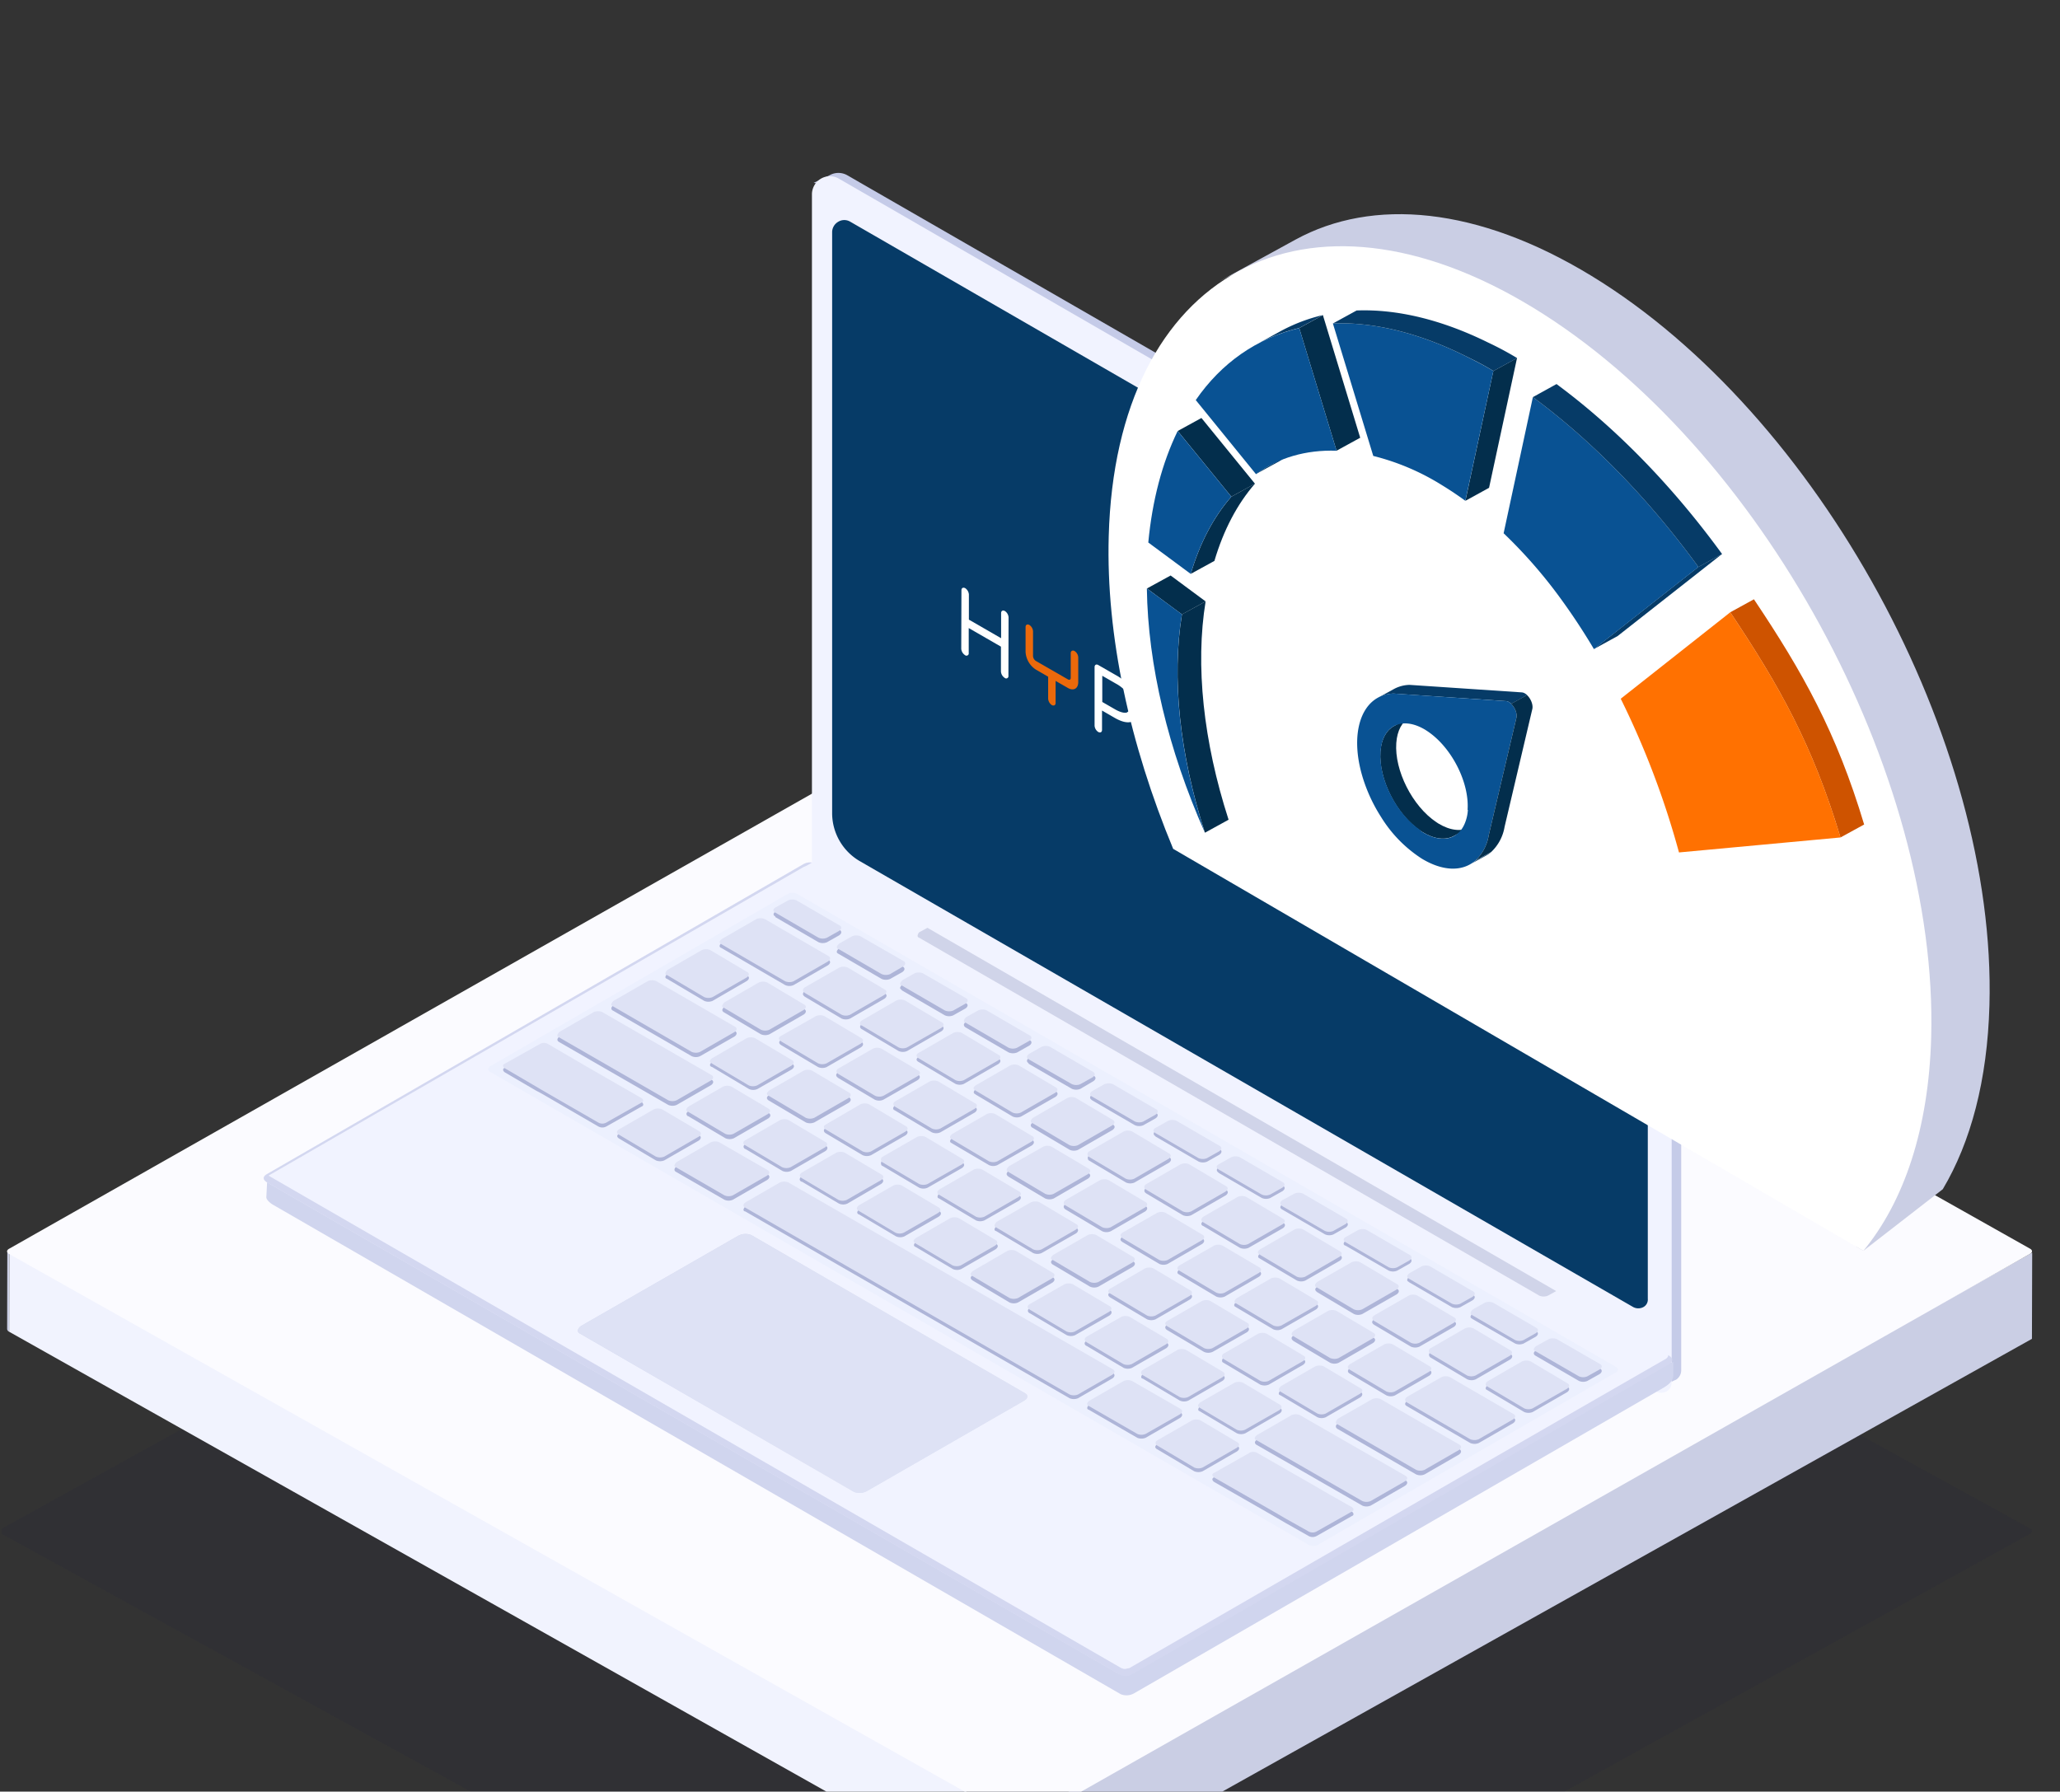 <svg width="530" height="461" viewBox="0 0 530 461" fill="none" xmlns="http://www.w3.org/2000/svg">
    <rect x="0" y="0" width="530" height="461" fill="#333333" stroke="none"/>
    <g clip-path="url(#6hefkjth3a)">
        <path opacity=".8" fill-rule="evenodd" clip-rule="evenodd" d="M522.356 393.31a.72.72 0 0 1 .368.965.722.722 0 0 1-.368.352L263.399 537.989a2.761 2.761 0 0 1-1.78.216L.421 394.678c-.721-.382-.721-.944 0-1.318l258.956-143.311a2.545 2.545 0 0 1 1.175-.288 2.65 2.65 0 0 1 1.146.273L522.356 393.31z" fill="#180F46" fill-opacity=".1"/>
        <path fill-rule="evenodd" clip-rule="evenodd" d="m2.41 322.374-.058 20.301a.87.87 0 0 1-.518-.669l.05-20.302a.874.874 0 0 0 .526.663M522.846 322.309l-.065 22.188-260.153 145.501.065-22.195 260.153-145.494z" fill="#CACEE4"/>
        <path fill-rule="evenodd" clip-rule="evenodd" d="m262.628 468.811-.05 20.308L2.36 342.675l.057-20.308 260.211 146.444z" fill="#F1F3FE"/>
        <path fill-rule="evenodd" clip-rule="evenodd" d="M522.284 321.294c.685.367.685.979 0 1.339L264.322 468.854a2.761 2.761 0 0 1-1.78.216L2.345 322.662c-.685-.389-.685-.972 0-1.347L260.33 175.066c.363-.181.762-.28 1.167-.288a2.51 2.51 0 0 1 1.146.281l259.642 146.235z" fill="#FBFBFF"/>
        <path d="m209.359 47.036 4.102-1.958a4.62 4.62 0 0 1 4.497 0l208.896 120.266a11.358 11.358 0 0 1 5.687 9.974v177.389a2.884 2.884 0 0 1-1.362 2.333c-.13 0-1.564.72-4.325 2.161l-.815-3.515L214.03 233.795a5.9 5.9 0 0 1-2.955-5.092V48.793a3.36 3.36 0 0 1 .209-1.36l-1.961-.397h.036z" fill="#C5CBE8"/>
        <path d="M208.689 229.2a6.099 6.099 0 0 0 2.948 5.085l214.352 123.773a3.253 3.253 0 0 0 2.739 0 2.69 2.69 0 0 0 1.362-2.341V176.341a11.615 11.615 0 0 0-1.531-5.725 11.642 11.642 0 0 0-4.156-4.228L215.774 45.935a4.586 4.586 0 0 0-4.498 0 4.728 4.728 0 0 0-2.378 3.91V229.2h-.209z" fill="#F1F3FF"/>
        <path d="m68.726 304.147 9.746 3.32 129.085-74.522a4.092 4.092 0 0 1 3.323-.202l209.479 120.886.584-1.368 9.573-1.765v3.342c0 1.771-1.774 2.744-2.35 3.133l-136.481 78.792a3.994 3.994 0 0 1-3.331.18L70.29 310.023c-.39-.187-1.766-1.181-1.766-1.958l.202-3.932v.014z" fill="#D0D5EE"/>
        <path d="m68.46 304.068 219.224 126.524a4.023 4.023 0 0 0 3.323-.194l138.132-79.794c.973-.576 1.175-1.368.194-1.951L210.094 222.128a4.009 4.009 0 0 0-3.33.195L68.661 302.116c-.98.562-1.175 1.361-.202 1.952z" fill="#F1F3FF"/>
        <path d="M415.818 351.756 204.962 229.942a2.822 2.822 0 0 0-2.162 0l-76.639 44.398c-.591.396-.814.972-.194 1.375l210.827 121.843a2.734 2.734 0 0 0 2.162 0l76.667-44.383c.808-.389.808-.986.195-1.375v-.044z" fill="#ECF0FE"/>
        <path d="M321.354 375.046a2.12 2.12 0 0 1 2.162 0l14.676 8.412 3.713 2.16 5.881 3.32c.592.396.592.972 0 1.174l-8.995 5.084a2.124 2.124 0 0 1-2.163 0l-5.882-3.327-3.712-2.16-14.669-8.397c-.584-.389-.584-.98 0-1.174l9.003-5.092h-.014zm-23.665-2.16 9.558 5.682a2.788 2.788 0 0 0 2.163 0l8.83-5.092c.584-.389.814-.972.187-1.361l-9.565-5.682a2.716 2.716 0 0 0-2.163 0l-8.837 5.084c-.807.591-.807.98-.195 1.376l.022-.007zm-17.595-10.169 12.499 7.238a2.805 2.805 0 0 0 2.162 0l8.83-5.092c.584-.396.808-.979.188-1.368l-12.506-7.202a2.671 2.671 0 0 0-2.163 0l-8.837 5.077c-.577.577-.786 1.16-.173 1.369v-.022zm-106.207-61.213 12.499 7.201a2.656 2.656 0 0 0 2.163 0l8.83-5.084c.584-.389.815-.979.195-1.368l-12.499-7.202a2.793 2.793 0 0 0-2.163 0l-8.83 5.092c-.584.403-.786.979-.195 1.382v-.021zm17.79 10.168 83.515 48.107a2.808 2.808 0 0 0 2.163 0l8.823-5.084c.583-.389.807-.98.194-1.369l-83.529-48.106a2.684 2.684 0 0 0-2.163 0l-8.822 5.12c-.599.591-.815 1.174-.202 1.368l.021-.036zM138.87 269.63a2.061 2.061 0 0 1 2.162 0l8.016 4.688 1.376.814 14.626 8.433c.591.389.591.979 0 1.166l-8.996 5.092a2.171 2.171 0 0 1-2.162 0l-14.619-8.484-1.369-.72-8.016-4.695c-.591-.389-.591-.972 0-1.167l8.996-5.084-.014-.043zm20.312 23.268 9.559 5.682a2.84 2.84 0 0 0 2.162 0l8.83-5.07c.584-.389.815-.972.195-1.361l-9.566-5.682a2.716 2.716 0 0 0-2.162 0l-8.83 5.091c-.721.584-.721.944-.159 1.362l-.029-.022zm164.104 78.864 27.204 15.642a2.716 2.716 0 0 0 2.162 0l8.83-5.084c.591-.396.815-.98.202-1.368l-27.19-15.642a2.647 2.647 0 0 0-2.162 0l-8.83 5.113c-.807.389-.807.979-.195 1.368l-.021-.029zm-14.626-8.642 9.565 5.682a2.776 2.776 0 0 0 2.163 0l8.808-5.091c.591-.389.815-.979.195-1.368l-9.558-5.682a2.79 2.79 0 0 0-2.163 0l-8.823 5.084c-.591.583-.807 1.181-.201 1.368l.014.007zm-14.669-8.411 9.573 5.682a2.7 2.7 0 0 0 2.162 0l8.802-5.084c.576-.389.814-.98.187-1.369l-9.558-5.682a2.715 2.715 0 0 0-2.163 0l-8.823 5.121c-.583.583-.814 1.166-.194 1.368l.014-.036zm-14.488-8.433 9.572 5.682a2.685 2.685 0 0 0 2.163 0l8.794-5.041c.598-.403.814-.98.202-1.376l-9.559-5.682a2.678 2.678 0 0 0-2.162 0l-8.823 5.085c-.807.389-.807.979-.195 1.368l.008-.036zm-14.619-8.411 9.559 5.682a2.663 2.663 0 0 0 2.162 0l8.816-5.042c.584-.396.814-.972.194-1.375l-9.565-5.682a2.7 2.7 0 0 0-2.163 0l-8.83 5.084c-.771.389-.771.972-.18 1.369l.007-.036zm-14.676-8.405 9.537 5.682a2.731 2.731 0 0 0 2.162 0l8.816-5.084c.598-.396.815-.972.209-1.368l-9.565-5.682a2.67 2.67 0 0 0-2.163 0l-8.815 5.041c-.815.389-.815 1.015-.188 1.375l.007.036zm-14.618-8.606 9.558 5.682a2.67 2.67 0 0 0 2.163 0l8.83-5.077c.584-.403.814-.979.194-1.375l-9.565-5.682a2.77 2.77 0 0 0-2.162 0l-8.823 5.091c-.815.584-.815 1.167-.195 1.369v-.008zm-14.626-8.404 9.566 5.675a2.633 2.633 0 0 0 2.162 0l8.83-5.077c.584-.396.815-.972.195-1.368l-9.558-5.682a2.586 2.586 0 0 0-2.163 0l-8.83 5.077c-.656.619-.858 1.008-.266 1.404l.064-.029zm-14.668-8.411 9.558 5.66a2.665 2.665 0 0 0 2.162 0l8.65-5.041c.591-.396.808-.972.202-1.368l-9.565-5.682a2.655 2.655 0 0 0-2.163 0l-8.823 5.041c-.591.396-.814.979-.194 1.383l.173.007zm-14.547-8.419 9.566 5.682a2.716 2.716 0 0 0 2.162 0l8.83-5.084c.599-.396.815-.98.209-1.368l-9.572-5.683a2.808 2.808 0 0 0-2.163 0l-8.83 5.085c-.807.432-.807 1.015-.267 1.404l.065-.036zm-14.668-8.411 9.565 5.675a2.73 2.73 0 0 0 2.162 0l8.823-5.085c.591-.389.815-.972.202-1.368l-9.558-5.675a2.755 2.755 0 0 0-2.162 0l-8.823 5.084c-.851.425-.851.987-.274 1.397l.065-.028zm-33.31-19.135 28.163 16.232a2.731 2.731 0 0 0 2.162 0l8.83-5.084c.584-.396.815-.979.195-1.368l-28.163-16.233a2.805 2.805 0 0 0-2.162 0l-8.823 5.092c-.584.389-.814.972-.195 1.361h-.007zm200.26 99.547 20.313 11.761a2.73 2.73 0 0 0 2.162 0l8.83-5.085c.591-.396.808-.979.202-1.368l-20.313-11.76a2.786 2.786 0 0 0-2.162 0l-8.823 5.084c-.598.339-.757.979-.209 1.368zm-14.662-8.641 9.566 5.682a2.648 2.648 0 0 0 2.162 0l8.83-5.078c.584-.388.815-.986.195-1.375l-9.565-5.682a2.81 2.81 0 0 0-2.163 0l-8.83 5.091c-.584.627-.793 1.203-.195 1.39v-.028zm-14.668-8.376 9.558 5.682c.693.28 1.469.28 2.162 0l8.823-5.091c.591-.389.815-.98.195-1.369l-9.566-5.682a2.731 2.731 0 0 0-2.162 0l-8.823 5.085c-.598.583-.598 1.181-.209 1.368l.022.007zm-14.475-8.404 9.566 5.667a2.787 2.787 0 0 0 2.162 0l8.823-5.041c.591-.388.807-.972.202-1.361l-9.573-5.682a2.696 2.696 0 0 0-2.162 0l-8.83 5.041c-.779.382-.779.987-.188 1.376zm-14.668-8.404 9.572 5.682c.692.286 1.47.286 2.163 0l8.83-5.092c.584-.389.814-.972.194-1.361l-9.558-5.682a2.681 2.681 0 0 0-2.162 0l-8.823 5.077c-.807.389-.807.987-.195 1.376h-.021zm-14.684-8.412 9.566 5.682a2.647 2.647 0 0 0 2.162 0l8.83-5.084c.577-.396.808-.972.188-1.368l-9.566-5.682a2.633 2.633 0 0 0-2.162 0l-8.837 5.084c-.808.389-.808.979-.195 1.368h.014zm-14.618-8.642 9.558 5.682a2.739 2.739 0 0 0 2.163 0l8.823-5.041c.583-.389.814-.986.194-1.375l-9.558-5.682a2.787 2.787 0 0 0-2.162 0l-8.823 5.091c-.62.576-.815 1.16-.195 1.354v-.029zm-14.705-8.404 9.544 5.682a2.753 2.753 0 0 0 2.162 0l8.838-5.041c.576-.389.814-.979.187-1.368l-9.558-5.682a2.699 2.699 0 0 0-2.162 0l-8.838 5.07c-.562.583-.721 1.173-.173 1.368v-.029zm-14.625-8.411 9.565 5.682a2.651 2.651 0 0 0 2.162 0l8.838-5.056c.591-.396.814-.979.194-1.368l-9.565-5.682a2.716 2.716 0 0 0-2.162 0l-8.831 5.091a.814.814 0 0 0-.396 1.073v.044c.037.085.085.165.144.237l.051-.021zm-14.539-8.369 9.558 5.682a2.731 2.731 0 0 0 2.162 0l8.83-5.084c.584-.396.815-.972.195-1.368l-9.558-5.682a2.586 2.586 0 0 0-2.163 0l-8.83 5.041c-.771.425-.771 1.008-.194 1.411zm-14.633-8.411 9.572 5.668a2.827 2.827 0 0 0 2.163 0l8.816-5.041c.598-.389.814-.973.209-1.362l-9.573-5.682a2.6 2.6 0 0 0-2.162 0l-8.831 5.041c-.807.404-.807.987-.187 1.383l-.007-.007zm-40.107-23.139 20.313 11.753a2.586 2.586 0 0 0 2.162 0l8.831-5.041c.583-.396.814-.979.194-1.382l-20.305-11.753a2.739 2.739 0 0 0-2.163 0l-8.823 5.084c-.591.389-.814.979-.202 1.368l-.007-.029zm25.496 14.497 9.565 5.711a2.619 2.619 0 0 0 2.163 0l8.83-5.041c.591-.396.814-.987.201-1.383l-9.572-5.682a2.771 2.771 0 0 0-2.163 0l-8.83 5.063c-.85.576-.85 1.166-.194 1.361v-.029zm178.721 87.247 16.428 9.557a2.805 2.805 0 0 0 2.162 0l8.823-5.085c.584-.389.808-.979.195-1.368l-16.428-9.556a2.787 2.787 0 0 0-2.162 0l-8.823 5.091c-.584.583-.771.972-.195 1.361zm-14.705-8.375 9.566 5.682a2.7 2.7 0 0 0 2.162 0l8.823-5.077c.591-.404.807-.98.202-1.376l-9.565-5.682a2.655 2.655 0 0 0-2.163 0l-8.823 5.077c-.598.396-.814.98-.194 1.376h-.008zm-14.474-8.39 9.558 5.675a2.686 2.686 0 0 0 2.163 0l8.823-5.085c.591-.388.814-.965.194-1.361l-9.565-5.711a2.7 2.7 0 0 0-2.163 0l-8.822 5.121c-.721.353-.721.958-.181 1.332l-.007.029zm-14.69-8.642 9.572 5.682a2.637 2.637 0 0 0 2.163 0l8.837-5.077c.584-.396.807-.972.18-1.376l-9.579-5.71a2.792 2.792 0 0 0-2.163 0l-8.83 5.091c-.815.576-.815 1.16-.195 1.361l.015.029zm-14.619-8.404 9.559 5.682a2.716 2.716 0 0 0 2.162 0l8.801-5.099c.584-.389.808-.972.195-1.368l-9.565-5.682a2.67 2.67 0 0 0-2.163 0l-8.844 5.12c-.757.54-.757 1.109-.145 1.332v.015zm-14.676-8.412 9.566 5.682a2.648 2.648 0 0 0 2.162 0l8.809-5.098c.591-.389.814-.973.194-1.369l-9.558-5.682a2.7 2.7 0 0 0-2.162 0l-8.823 5.077c-.771.591-.771.98-.188 1.376v.014zm-14.661-8.39 9.558 5.683a2.715 2.715 0 0 0 2.162 0l8.831-5.085c.583-.389.814-.979.187-1.368l-9.58-5.711a2.647 2.647 0 0 0-2.162 0l-8.83 5.077c-.606.396-.721.972-.181 1.376l.015.028zm-14.669-8.433 9.558 5.682a2.79 2.79 0 0 0 2.163 0l8.837-5.12c.591-.389.807-.972.202-1.361l-9.573-5.682a2.647 2.647 0 0 0-2.162 0l-8.83 5.041c-.606.389-.815.987-.217 1.376l.022.064zm-14.489-8.548 9.573 5.632a2.587 2.587 0 0 0 2.162 0l8.831-5.041c.576-.404.814-.987.187-1.383l-9.558-5.682a2.65 2.65 0 0 0-2.163 0l-8.83 5.084c-.814.584-.814 1.174-.202 1.369v.021zm-14.69-8.469 9.573 5.682a2.766 2.766 0 0 0 2.162 0l8.83-5.091c.584-.389.807-.973.195-1.361l-9.566-5.682a2.662 2.662 0 0 0-2.162 0l-8.816 5.077c-.778.583-.778 1.181-.209 1.375h-.007zm-14.662-8.397 9.566 5.682a2.7 2.7 0 0 0 2.162 0l8.83-5.041c.577-.389.815-.987.188-1.375l-9.58-5.747a2.84 2.84 0 0 0-2.162 0l-8.831 5.091c-.72.389-.72.972-.173 1.361v.029zm-29.308-16.837 9.565 5.682a2.805 2.805 0 0 0 2.162 0l8.823-5.084c.584-.389.808-.98.195-1.369l-9.565-5.682a2.74 2.74 0 0 0-2.163 0l-8.83 5.085c-.591.396-.807.979-.202 1.368h.015zm-14.619-8.606 9.573 5.682a2.716 2.716 0 0 0 2.162 0l8.787-5.099c.577-.389.815-.972.188-1.361l-9.559-5.682a2.8 2.8 0 0 0-2.162 0l-8.83 5.084c-.584.591-.815 1.174-.195 1.369l.036.007zm29.338 17.046 9.558 5.682a2.77 2.77 0 0 0 2.163 0l8.83-5.084c.584-.389.807-.98.194-1.368l-9.572-5.683a2.772 2.772 0 0 0-2.163 0l-8.837 5.092c-.807.353-.807.936-.224 1.325l.051.036zm181.648 88.752 9.572 5.682a2.825 2.825 0 0 0 2.163 0l8.83-5.084c.584-.389.815-.972.195-1.361l-9.558-5.682a2.89 2.89 0 0 0-2.163 0l-8.823 5.091c-.584.584-.814 1.167-.194 1.361l-.022-.007zm-14.64-8.411 9.565 5.682a2.74 2.74 0 0 0 2.163 0l8.83-5.084c.584-.389.807-.98.195-1.369l-9.566-5.682a2.767 2.767 0 0 0-2.162 0l-8.816 5.084a.814.814 0 0 0-.493.757.803.803 0 0 0 .068.309c.047.094.111.18.187.252l.029.051zm-14.496-8.404 9.566 5.682a2.784 2.784 0 0 0 2.162 0l8.866-5.085c.584-.396.807-.979.188-1.368l-9.566-5.682a2.716 2.716 0 0 0-2.162 0l-8.838 5.084c-.807.396-.807.98-.194 1.369h-.022zm-14.669-8.412 9.559 5.682a2.63 2.63 0 0 0 2.162 0l8.823-5.041c.591-.403.814-.987.202-1.383l-9.573-5.682a2.663 2.663 0 0 0-2.162 0l-8.758 5.056c-.815.41-.815.972-.202 1.368h-.051zm-14.676-8.599 9.573 5.675a2.699 2.699 0 0 0 2.162 0l8.838-5.084c.584-.389.807-.972.194-1.368l-9.565-5.675a2.735 2.735 0 0 0-2.163 0l-8.815 5.077c-.808.59-.808 1.167-.202 1.375h-.022zm-14.625-8.411 9.558 5.682a2.805 2.805 0 0 0 2.162 0l8.831-5.041c.583-.389.814-.972.194-1.361l-9.58-5.711a2.731 2.731 0 0 0-2.162 0l-8.83 5.077c-.591.591-.815.98-.202 1.376l.029-.022zm-14.705-8.411 9.558 5.682a2.7 2.7 0 0 0 2.163 0l8.822-5.077c.592-.389.815-.98.202-1.376l-9.558-5.682a2.752 2.752 0 0 0-2.162 0l-8.852 5.041c-.577.411-.721.987-.18 1.383l.007.029zm-14.626-8.405 9.566 5.682a2.699 2.699 0 0 0 2.162 0l8.838-5.077c.583-.396.807-.979.194-1.375l-9.565-5.682a2.668 2.668 0 0 0-2.163 0l-8.83 5.077a.815.815 0 0 0-.425 1.066v.043a.915.915 0 0 0 .195.259l.028.007zm-14.495-8.418 9.558 5.682a2.663 2.663 0 0 0 2.162 0l8.83-5.085c.577-.388.815-.979.188-1.368l-9.566-5.682a2.831 2.831 0 0 0-2.162 0l-8.823 5.092c-.814.389-.814.972-.231 1.361h.044zm-14.676-8.563 9.565 5.682a2.668 2.668 0 0 0 2.162 0l8.823-5.041c.591-.396.808-.972.195-1.375l-9.58-5.747a2.699 2.699 0 0 0-2.162 0l-8.816 5.041c-.807.59-.807 1.159-.223 1.375l.036.065zm-14.712-8.404 9.565 5.682a2.685 2.685 0 0 0 2.162 0l8.831-5.092c.583-.389.807-.965.187-1.361l-9.565-5.682a2.686 2.686 0 0 0-2.163 0l-8.83 5.077c-.807.591-.807.98-.202 1.376h.015zm-14.619-8.448 9.558 5.682a2.707 2.707 0 0 0 2.163 0l8.83-5.084c.584-.396.815-.979.187-1.368l-9.565-5.682a2.77 2.77 0 0 0-2.162 0l-8.831 5.091c-.569.389-.778.972-.18 1.369v-.008zm-14.676-8.353 9.566 5.682a2.784 2.784 0 0 0 2.162 0l8.823-5.092c.591-.389.814-.972.195-1.361l-9.573-5.711a2.754 2.754 0 0 0-2.162 0l-8.823 5.041c-.613.375-.808.987-.224 1.376l.036.065zm-21.394-12.502 16.435 9.563a2.633 2.633 0 0 0 2.162 0l8.831-5.084c.583-.396.814-.979.194-1.368l-16.427-9.564a2.775 2.775 0 0 0-2.163 0l-8.83 5.092c-.815.583-.815 1.173-.195 1.368l-.007-.007zm209.508 104.941 11.151 6.481a2.699 2.699 0 0 0 2.163 0l3.135-1.757c.577-.389.808-.986.188-1.375l-11.151-6.482a2.793 2.793 0 0 0-2.163 0l-3.15 1.772c-.814.389-.815.972-.195 1.361h.022zm-16.406-9.549 11.144 6.409a2.755 2.755 0 0 0 2.163 0l3.121-1.75c.591-.396.814-.987.202-1.375l-11.152-6.482a2.784 2.784 0 0 0-2.162 0l-3.085 1.801c-.591.583-.815 1.166-.202 1.361l-.029.036zm-16.269-9.434 11.151 6.481a2.77 2.77 0 0 0 2.163 0l3.135-1.764c.584-.389.808-.973.195-1.369l-11.151-6.481a2.717 2.717 0 0 0-2.163 0l-3.128 1.764c-.721.598-.721 1.138-.195 1.304l-.007.065zm-16.247-9.362 11.144 6.445a2.731 2.731 0 0 0 2.162 0l3.128-1.757c.584-.389.808-.987.181-1.376l-11.144-6.416a2.637 2.637 0 0 0-2.163 0l-3.135 1.75c-.815.59-.815 1.181-.188 1.375l.015-.021zm-16.406-9.363 11.158 6.482a2.7 2.7 0 0 0 2.162 0l3.136-1.764c.577-.389.815-.973.187-1.362l-11.143-6.481a2.686 2.686 0 0 0-2.163 0l-3.128 1.757c-.584.584-.808.972-.195 1.361l-.014.007zm-16.248-9.362 11.144 6.482a2.739 2.739 0 0 0 2.163 0l3.128-1.757c.591-.389.815-.98.202-1.369l-11.151-6.481a2.686 2.686 0 0 0-2.163 0l-3.128 1.685c-.815.396-.815.994-.195 1.383v.057zm-16.247-9.362 11.144 6.482a2.805 2.805 0 0 0 2.162 0l3.129-1.765c.584-.388.814-.972.194-1.368l-11.151-6.481a2.699 2.699 0 0 0-2.162 0l-3.122 1.692c-.814.389-.814.987-.194 1.376v.064zm-16.392-9.362 11.13 6.482a2.788 2.788 0 0 0 2.162 0l3.129-1.765c.584-.396.814-.979.194-1.375l-11.158-6.446a2.808 2.808 0 0 0-2.163 0l-3.142 1.664c-.577.396-.815.979-.188 1.368l.036.072zm-16.247-9.362 11.173 6.482a2.84 2.84 0 0 0 2.162 0l3.323-1.959c.591-.389.815-.972.202-1.361l-11.151-6.482a2.6 2.6 0 0 0-2.163 0l-3.135 1.75c-1.009.461-1.009 1.052-.411 1.441v.129zm-16.248-9.362 11.144 6.482a2.89 2.89 0 0 0 2.163 0l3.135-1.772c.577-.389.808-.972.188-1.361l-11.151-6.481a2.704 2.704 0 0 0-2.163 0l-3.135 1.75c-.721.403-.721.986-.188 1.375l.007.007zm-16.427-9.556 11.144 6.481a2.665 2.665 0 0 0 2.162 0l3.129-1.757c.584-.389.807-.972.194-1.361l-11.151-6.481a2.699 2.699 0 0 0-2.162 0l-3.129 1.757c-.576.425-.807 1.008-.187 1.202v.159zm-16.248-9.362 11.144 6.481c.693.285 1.47.285 2.163 0l3.135-1.764c.584-.389.808-.98.195-1.368l-11.151-6.482a2.735 2.735 0 0 0-2.163 0l-3.128 1.743c-.771.598-.771 1.181-.187 1.383l-.008.007zm-16.247-9.449 11.144 6.482a2.75 2.75 0 0 0 2.162 0l3.122-1.765c.591-.389.807-.972.201-1.361l-11.122-6.676a2.7 2.7 0 0 0-2.162 0l-3.136 1.758c-.814.583-.814 1.173-.195 1.368l-.014.194z" fill="#AEB5D8"/>
        <path d="M321.354 373.88a2.091 2.091 0 0 1 2.162 0l14.676 8.411 3.712 2.16 5.882 3.328c.591.388.591.979 0 1.173l-8.996 5.078a2.127 2.127 0 0 1-2.162 0l-5.882-3.299-3.712-2.16-14.669-8.412c-.584-.389-.584-.979 0-1.174l9.003-5.084-.014-.021zm-23.665-1.959 9.558 5.682a2.716 2.716 0 0 0 2.163 0l8.83-5.085c.584-.388.814-.979.187-1.368l-9.565-5.682a2.716 2.716 0 0 0-2.163 0l-8.837 5.084c-.721.397-.721.98-.173 1.369zm-17.595-10.169 12.499 7.202a2.681 2.681 0 0 0 2.162 0l8.83-5.041c.584-.389.808-.973.188-1.369l-12.507-7.201a2.699 2.699 0 0 0-2.162 0l-8.837 5.084c-.584.389-.808.979-.181 1.368l.008-.043zm-106.207-61.415 12.499 7.238a2.72 2.72 0 0 0 2.163 0l8.816-5.077c.583-.389.814-.98.194-1.383l-12.499-7.202a2.788 2.788 0 0 0-2.162 0l-8.831 5.106c-.569.548-.771 1.131-.18 1.318zm17.79 10.363 83.515 48.114a2.805 2.805 0 0 0 2.163 0l8.822-5.084c.584-.389.808-.973.195-1.369l-83.536-48.106a2.812 2.812 0 0 0-2.163 0l-8.823 5.091c-.598.389-.814.972-.202 1.361l.029-.007zm-52.807-42.05a2.107 2.107 0 0 1 2.162 0l8.016 4.688 1.376.807 14.626 8.411c.591.389.591.98 0 1.167l-9.003 5.092a2.112 2.112 0 0 1-2.163 0l-14.618-8.433-1.37-.814-8.015-4.696c-.591-.388-.591-.972 0-1.166l9.003-5.056h-.014zm20.312 23.276 9.559 5.682a2.84 2.84 0 0 0 2.162 0l8.866-5.128c.584-.389.807-.972.195-1.368l-9.602-5.661a2.663 2.663 0 0 0-2.162 0l-8.83 5.085c-.808.425-.808 1.022-.188 1.44v-.05zm164.104 78.655 27.204 15.649a2.766 2.766 0 0 0 2.162 0l8.83-5.084c.591-.389.815-.979.202-1.368l-27.226-15.649a2.75 2.75 0 0 0-2.162 0l-8.83 5.084c-.815.59-.815 1.174-.195 1.368h.015zm-14.669-8.382 9.558 5.682a2.731 2.731 0 0 0 2.162 0l8.823-5.041c.584-.389.808-.987.195-1.376l-9.565-5.682a2.843 2.843 0 0 0-2.163 0l-8.816 5.048c-.598.584-.814.973-.209 1.361l.015.008zm-14.676-8.405 9.572 5.682c.693.287 1.47.287 2.163 0l8.83-5.091c.577-.389.814-.98.187-1.376l-9.558-5.674a2.699 2.699 0 0 0-2.162 0l-8.83 5.084c-.592.389-.815.972-.202 1.368v.007zm-14.482-8.49 9.566 5.682a2.805 2.805 0 0 0 2.162 0l8.823-5.092c.591-.396.815-.972.202-1.368l-9.558-5.682a2.668 2.668 0 0 0-2.163 0l-8.823 5.041c-.756.432-.756 1.015-.187 1.383l-.022.036zm-14.625-8.383 9.565 5.675a2.635 2.635 0 0 0 2.163 0l8.83-5.077c.584-.396.814-.98.194-1.383l-9.558-5.682a2.716 2.716 0 0 0-2.162 0l-8.83 5.041c-.815.418-.815.994-.195 1.397l-.007.029zm-14.669-8.606 9.58 5.682a2.878 2.878 0 0 0 2.162 0l8.823-5.091c.591-.389.807-.972.202-1.361l-9.573-5.682a2.7 2.7 0 0 0-2.162 0l-8.823 5.12c-.814.583-.814 1.167-.195 1.361l-.014-.029zm-14.676-8.411 9.565 5.682a2.79 2.79 0 0 0 2.163 0l8.816-5.084c.591-.404.814-.987.194-1.383l-9.558-5.682a2.786 2.786 0 0 0-2.162 0l-8.823 5.091c-.808.584-.808.98-.202 1.369l.007.007zm-14.669-8.412 9.558 5.682a2.656 2.656 0 0 0 2.163 0l8.83-5.077c.584-.396.814-.979.195-1.375l-9.559-5.682a2.647 2.647 0 0 0-2.162 0l-8.83 5.077c-.577.403-.808.979-.195 1.375zm-14.676-8.433 9.566 5.682a2.731 2.731 0 0 0 2.162 0l8.823-5.091c.591-.389.807-.987.202-1.376l-9.566-5.682a2.715 2.715 0 0 0-2.162 0l-8.823 5.085c-.591.396-.815.972-.195 1.368l-.007.014zm-14.467-8.411 9.566 5.689a2.766 2.766 0 0 0 2.162 0l8.83-5.091c.598-.389.815-.973.209-1.361l-9.572-5.683a2.739 2.739 0 0 0-2.163 0l-8.83 5.121c-.815.396-.815.986-.195 1.382l-.007-.057zm-14.669-8.599 9.566 5.682a2.665 2.665 0 0 0 2.162 0l8.816-5.077c.591-.396.814-.972.202-1.375l-9.558-5.682a2.739 2.739 0 0 0-2.163 0l-8.823 5.084c-.814.583-.814 1.174-.202 1.368zm-33.244-19.17 28.163 16.232a2.731 2.731 0 0 0 2.162 0l8.823-5.099c.584-.389.814-.972.195-1.361l-28.163-16.239a2.88 2.88 0 0 0-2.163 0l-8.822 5.091c-.584.583-.815 1.181-.195 1.361v.015zm200.267 99.569 20.313 11.76a2.805 2.805 0 0 0 2.162 0l8.83-5.092c.591-.389.808-.972.202-1.361l-20.313-11.753a2.716 2.716 0 0 0-2.162 0l-8.83 5.041c-.591.62-.75 1.21-.202 1.405zm-14.662-8.412 9.566 5.675a2.7 2.7 0 0 0 2.162 0l8.83-5.092c.584-.388.815-.972.195-1.361l-9.565-5.682a2.81 2.81 0 0 0-2.163 0l-8.83 5.092c-.584.562-.793 1.174-.195 1.368zm-14.668-8.411 9.558 5.682a2.731 2.731 0 0 0 2.162 0l8.823-5.085c.591-.388.815-.972.195-1.368l-9.566-5.682a2.805 2.805 0 0 0-2.162 0l-8.823 5.092a.803.803 0 0 0-.432.45.809.809 0 0 0 .014.623.893.893 0 0 0 .194.259l.037.029zm-14.475-8.419 9.566 5.682a2.805 2.805 0 0 0 2.162 0l8.823-5.084c.591-.389.807-.98.202-1.369l-9.573-5.682a2.7 2.7 0 0 0-2.162 0l-8.837 5.085c-.772.41-.772.994-.181 1.368zm-14.668-8.419 9.572 5.718a2.754 2.754 0 0 0 2.163 0l8.83-5.084c.584-.389.814-.979.194-1.368l-9.558-5.682a2.731 2.731 0 0 0-2.162 0l-8.823 5.127c-.808.389-.808.973-.195 1.369l-.021-.08zm-14.684-8.577 9.566 5.654a2.784 2.784 0 0 0 2.162 0l8.816-5.042c.577-.388.807-.972.187-1.361l-9.565-5.682a2.7 2.7 0 0 0-2.163 0l-8.837 5.077c-.807.591-.807 1.181-.195 1.376l.029-.022zm-14.618-8.411 9.558 5.682a2.89 2.89 0 0 0 2.163 0l8.822-5.092c.584-.388.815-.972.195-1.361l-9.558-5.682a2.887 2.887 0 0 0-2.162 0l-8.859 5.041c-.584.634-.779 1.217-.159 1.412zm-14.705-8.412 9.544 5.682a2.754 2.754 0 0 0 2.162 0l8.83-5.084c.577-.389.815-.979.188-1.368l-9.558-5.682a2.771 2.771 0 0 0-2.163 0l-8.83 5.091c-.584.389-.778.973-.194 1.361h.021zm-14.625-8.389 9.565 5.66c.692.287 1.47.287 2.162 0l8.838-5.041c.591-.396.814-.972.194-1.368l-9.565-5.711a2.716 2.716 0 0 0-2.162 0l-8.831 5.077a.815.815 0 0 0-.396 1.08v.051c.037.09.085.174.144.252h.051zm-14.539-8.412 9.558 5.682a2.665 2.665 0 0 0 2.162 0l8.83-5.084c.584-.389.815-.965.195-1.368l-9.558-5.682a2.699 2.699 0 0 0-2.163 0l-8.794 5.127c-.814.382-.814.958-.209 1.354l-.021-.029zm-14.626-8.642 9.565 5.682a2.739 2.739 0 0 0 2.163 0l8.816-5.084c.598-.396.814-.979.209-1.375l-9.573-5.682a2.699 2.699 0 0 0-2.163 0l-8.83 5.084c-.807.583-.807 1.166-.187 1.368v.007zm-40.114-23.045 20.313 11.76a2.771 2.771 0 0 0 2.162 0l8.83-5.091c.584-.389.815-.972.195-1.361l-20.306-11.76a2.731 2.731 0 0 0-2.162 0l-8.83 5.084c-.584.569-.815 1.159-.195 1.347l-.007.021zm25.431 14.699 9.565 5.682a2.739 2.739 0 0 0 2.163 0l8.83-5.085c.584-.396.814-.979.194-1.382l-9.565-5.682a2.77 2.77 0 0 0-2.163 0l-8.815 5.12c-.815.533-.815 1.116-.173 1.325l-.036.022zm178.765 87.175 16.427 9.556a2.89 2.89 0 0 0 2.163 0l8.822-5.091c.584-.389.808-.973.195-1.361l-16.413-9.528a2.668 2.668 0 0 0-2.163 0l-8.815 5.041c-.584.41-.772 1.001-.195 1.39l-.021-.007zm-14.705-8.412 9.565 5.682a2.684 2.684 0 0 0 2.163 0l8.822-5.077c.591-.396.808-.972.202-1.375l-9.565-5.682a2.699 2.699 0 0 0-2.163 0l-8.823 5.084c-.598.389-.814.972-.194 1.368h-.007zm-14.453-8.598 9.558 5.682a2.89 2.89 0 0 0 2.163 0l8.823-5.092c.591-.389.814-.979.194-1.375l-9.558-5.675a2.752 2.752 0 0 0-2.162 0l-8.823 5.084c-.721.583-.721 1.167-.18 1.368l-.015.008zm-14.69-8.405 9.565 5.682a2.636 2.636 0 0 0 2.163 0l8.83-5.041c.591-.403.814-.979.187-1.375l-9.558-5.682a2.79 2.79 0 0 0-2.163 0l-8.83 5.091c-.721.584-.721 1.167-.18 1.369l-.014-.044zm-14.619-8.433 9.558 5.682a2.656 2.656 0 0 0 2.163 0l8.801-5.077c.584-.403.808-.979.195-1.375l-9.565-5.653a2.67 2.67 0 0 0-2.163 0l-8.816 5.041c-.807.425-.807 1.051-.173 1.382zm-14.676-8.404 9.566 5.682a2.766 2.766 0 0 0 2.162 0l8.823-5.091c.598-.389.815-.973.195-1.361l-9.558-5.683a2.701 2.701 0 0 0-2.163 0l-8.823 5.042c-.771.417-.771 1.001-.187 1.397l-.015.014zm-14.661-8.419 9.558 5.683a2.788 2.788 0 0 0 2.162 0l8.83-5.085c.584-.389.815-.979.188-1.368l-9.565-5.682a2.724 2.724 0 0 0-2.163 0l-8.852 5.091c-.598.404-.72.994-.173 1.383l.015-.022zm-14.669-8.598 9.558 5.682a2.685 2.685 0 0 0 2.163 0l8.837-5.077c.591-.396.807-.98.202-1.376l-9.573-5.682a2.601 2.601 0 0 0-2.162 0l-8.83 5.041c-.592.591-.815 1.174-.202 1.376l.007.036zm-14.489-8.368 9.573 5.682a2.771 2.771 0 0 0 2.162 0l8.831-5.092c.576-.389.814-.972.187-1.361l-9.58-5.711a2.65 2.65 0 0 0-2.162 0l-8.83 5.084c-.815.591-.815 1.174-.202 1.369l.021.029zm-14.69-8.433 9.572 5.682a2.705 2.705 0 0 0 2.163 0l8.83-5.085c.584-.389.815-.979.195-1.368l-9.558-5.682a2.81 2.81 0 0 0-2.163 0l-8.823 5.084c-.721.389-.721.965-.18 1.369h-.036zm-14.626-8.434 9.58 5.683a2.7 2.7 0 0 0 2.163 0l8.83-5.085c.576-.389.814-.979.187-1.368l-9.558-5.682a2.77 2.77 0 0 0-2.162 0l-8.831 5.084c-.72.389-.72.98-.165 1.368h-.044zm-29.344-16.981 9.558 5.675a2.731 2.731 0 0 0 2.162 0l8.823-5.084c.584-.389.815-.972.195-1.369l-9.573-5.703a2.699 2.699 0 0 0-2.162 0l-8.852 5.113c-.591.583-.807 1.167-.202 1.361l.051.007zm-14.626-8.411 9.58 5.682a2.767 2.767 0 0 0 2.162 0l8.773-5.041c.576-.396.814-.987.187-1.376l-9.558-5.682a2.805 2.805 0 0 0-2.163 0l-8.83 5.092c-.583.583-.814 1.174-.194 1.361l.043-.036zm29.338 17.053 9.558 5.682a2.77 2.77 0 0 0 2.162 0l8.83-5.084c.584-.389.815-.98.195-1.369l-9.587-5.71a2.754 2.754 0 0 0-2.162 0l-8.888 5.041c-.815.36-.815.95-.188 1.339l.08.101zm181.648 88.774 9.572 5.682a2.7 2.7 0 0 0 2.163 0l8.83-5.041c.584-.396.814-.987.194-1.376l-9.558-5.682a2.887 2.887 0 0 0-2.162 0l-8.823 5.092c-.584.389-.815.972-.195 1.361l-.021-.036zm-14.669-8.455 9.558 5.682a2.786 2.786 0 0 0 2.162 0l8.831-5.091c.583-.389.814-.973.194-1.361l-9.565-5.682a2.684 2.684 0 0 0-2.163 0l-8.83 5.098a.814.814 0 0 0-.486.757.799.799 0 0 0 .068.309v.051c.052.086.115.166.188.237h.043zm-14.46-8.418 9.565 5.682a2.671 2.671 0 0 0 2.163 0l8.83-5.121c.591-.389.815-.972.187-1.375l-9.558-5.675a2.731 2.731 0 0 0-2.162 0l-8.83 5.084c-.721.411-.721 1.001-.188 1.39l-.007.015zm-14.698-8.599 9.559 5.675a2.747 2.747 0 0 0 2.162 0l8.823-5.085c.591-.388.815-.972.202-1.368l-9.558-5.675a2.702 2.702 0 0 0-2.163 0l-8.823 5.041c-.778.627-.778 1.21-.202 1.412zm-14.661-8.412 9.558 5.682a2.787 2.787 0 0 0 2.162 0l8.823-5.12c.584-.389.808-.972.195-1.361l-9.565-5.682a2.655 2.655 0 0 0-2.163 0l-8.83 5.077c-.814.598-.814.987-.195 1.376l.015.028zm-14.676-8.404 9.565 5.682a2.65 2.65 0 0 0 2.163 0l8.83-5.077c.598-.396.814-.986.209-1.375l-9.573-5.682a2.787 2.787 0 0 0-2.162 0l-8.83 5.091c-.555.396-.786.965-.202 1.361zm-14.662-8.397 9.558 5.682a2.685 2.685 0 0 0 2.163 0l8.823-5.084c.591-.396.814-.972.202-1.368l-9.559-5.682a2.68 2.68 0 0 0-2.162 0l-8.823 5.091c-.598.367-.764.936-.202 1.347v.014zm-14.661-8.404 9.558 5.682a2.731 2.731 0 0 0 2.162 0l8.83-5.113c.584-.389.815-.972.195-1.361l-9.565-5.682a2.655 2.655 0 0 0-2.163 0l-8.83 5.084a.793.793 0 0 0-.431.446.808.808 0 0 0 .013.62v.05a.825.825 0 0 0 .231.274zm-14.482-8.642 9.566 5.682a2.767 2.767 0 0 0 2.162 0l8.83-5.084c.577-.396.815-.98.188-1.376l-9.559-5.682a2.716 2.716 0 0 0-2.162 0l-8.83 5.085c-.786.619-.786 1.217-.195 1.411v-.036zm-14.669-8.39 9.559 5.682a2.665 2.665 0 0 0 2.162 0l8.823-5.077c.591-.389.815-.972.195-1.375l-9.573-5.682a2.683 2.683 0 0 0-1.081-.226c-.372 0-.74.076-1.081.226l-8.831 5.091c-.814.555-.814.944-.187 1.361h.014zm-14.676-8.332 9.566 5.682a2.681 2.681 0 0 0 2.162 0l8.83-5.084c.584-.389.808-.98.188-1.369l-9.573-5.71a2.731 2.731 0 0 0-2.162 0l-8.83 5.091c-.808.396-.808.972-.202 1.368l.021.022zm-14.618-8.419 9.558 5.682a2.656 2.656 0 0 0 2.163 0l8.83-5.041c.584-.396.814-.986.187-1.375l-9.565-5.682a2.77 2.77 0 0 0-2.163 0l-8.873 5.127c-.569.368-.771.958-.18 1.354l.043-.065zm-14.676-8.404 9.565 5.675a2.655 2.655 0 0 0 2.163 0l8.787-5.084c.584-.389.807-.987.194-1.376l-9.565-5.682a2.805 2.805 0 0 0-2.162 0l-8.831 5.056c-.576.367-.771.957-.187 1.346l.036.065zm-21.394-12.495 16.435 9.557a2.767 2.767 0 0 0 2.162 0l8.83-5.084c.584-.389.815-.98.195-1.369l-16.428-9.556a2.766 2.766 0 0 0-2.162 0l-8.83 5.091c-.815.584-.815.973-.195 1.361h-.007zm209.508 104.762 11.151 6.445a2.65 2.65 0 0 0 2.163 0l3.135-1.75c.577-.403.808-.987.188-1.375l-11.152-6.424a2.699 2.699 0 0 0-2.162 0l-3.15 1.757c-.815.59-.815 1.181-.195 1.375l.022-.028zm-16.428-9.362 11.166 6.481a2.755 2.755 0 0 0 2.162 0l3.122-1.757c.591-.389.814-.972.201-1.376l-11.151-6.481a2.84 2.84 0 0 0-2.162 0l-3.085 1.743c-.591.59-.815 1.166-.202 1.368l-.051.022zm-16.247-9.362 11.151 6.481a2.77 2.77 0 0 0 2.163 0l3.135-1.772c.584-.389.808-.972.195-1.361l-11.137-6.481a2.786 2.786 0 0 0-2.162 0l-3.129 1.764c-.721.584-.721.972-.202 1.361l-.014.008zm-16.247-9.362 11.143 6.481a2.74 2.74 0 0 0 2.163 0l3.128-1.757c.584-.389.808-.987.181-1.376l-11.144-6.481a2.754 2.754 0 0 0-2.163 0l-3.135 1.764c-.815.396-.815.972-.188 1.369h.015zm-16.435-9.363 11.151 6.482a2.65 2.65 0 0 0 2.162 0l3.136-1.757c.577-.389.807-.98.187-1.369l-11.151-6.481a2.77 2.77 0 0 0-2.162 0l-3.1 1.678c-.584.389-.807.979-.194 1.368l-.029.079zm-16.248-9.362 11.144 6.482a2.686 2.686 0 0 0 2.163 0l3.121-1.757c.598-.389.814-.98.209-1.369l-11.158-6.481a2.724 2.724 0 0 0-2.163 0l-3.128 1.757c-.815.389-.815.972-.195 1.361l.007.007zm-16.247-9.362 11.144 6.482a2.805 2.805 0 0 0 2.162 0l3.122-1.757c.591-.389.814-.98.194-1.369l-11.151-6.481a2.636 2.636 0 0 0-2.162 0l-3.129 1.757c-.814.396-.814.98-.195 1.368h.015zm-16.363-9.426 11.13 6.481a2.77 2.77 0 0 0 2.162 0l3.129-1.764c.583-.397.814-.973.194-1.369l-11.158-6.481a2.89 2.89 0 0 0-2.163 0l-3.135 1.764c-.577.389-.815.98-.188 1.369h.029zm-16.247-9.55 11.173 6.417a2.716 2.716 0 0 0 2.162 0l3.128-1.75c.584-.389.815-.987.195-1.383l-11.144-6.481a2.786 2.786 0 0 0-2.162 0l-3.129 1.771c-.814.584-.814 1.167-.194 1.361l-.029.065zm-16.248-9.434 11.13 6.482a2.715 2.715 0 0 0 2.162 0l3.136-1.758c.577-.388.814-.979.187-1.375l-11.144-6.481a2.731 2.731 0 0 0-2.162 0l-3.128 1.757c-.721.72-.721 1.246-.166 1.44l-.015-.065zm-16.427-9.585 11.165 6.481a2.792 2.792 0 0 0 2.163 0l3.128-1.764c.584-.389.815-.979.195-1.368l-11.144-6.424a2.739 2.739 0 0 0-2.163 0l-3.128 1.764c-.584.576-.807 1.174-.195 1.369l-.021-.058zm-16.248-9.362 11.144 6.481c.693.285 1.47.285 2.163 0l3.33-1.959c.584-.396.807-.972.195-1.368l-11.152-6.402a2.716 2.716 0 0 0-2.162 0l-3.128 1.764c-.974.721-.974 1.325-.39 1.527v-.043zm-16.247-9.362 11.144 6.481a2.684 2.684 0 0 0 2.162 0l3.122-1.757c.591-.396.807-.979.201-1.368l-11.158-6.482a2.771 2.771 0 0 0-2.162 0l-3.136 1.758c-.815.417-.815 1.015-.195 1.404l.022-.036z" fill="#DEE2F5"/>
        <path d="m149.278 343.172 70.418 40.703a3.978 3.978 0 0 0 3.33-.194l40.46-23.268c.973-.591 1.168-1.383.195-1.959l-70.411-40.675a3.993 3.993 0 0 0-3.33.195l-40.481 23.232c-1.002.807-1.002 1.621-.181 1.966z" fill="url(#v4m8rk4i7b)"/>
        <path d="m149.278 343.172 70.418 40.703a3.978 3.978 0 0 0 3.33-.194l40.46-23.268c.973-.591 1.168-1.383.195-1.959l-70.411-40.675a3.993 3.993 0 0 0-3.33.195l-40.481 23.232c-1.002.807-1.002 1.621-.181 1.966z" fill="#DEE2F5"/>
        <path d="m236.477 241.284 159.583 92.109a2.826 2.826 0 0 0 2.163 0l2.162-1.182-161.768-93.476-2.162 1.167c-.404.583-.598 1.166 0 1.375l.022.007z" fill="#D0D4E9"/>
        <path d="m68.668 302.116 138.103-79.793a3.259 3.259 0 0 1 1.961-.389h.159c-.673.472-1.399.864-2.163 1.167L69.086 302.498l219.449 126.747c.194 0 .389.188.807.188.418 0 .814-.188 1.182-.188 0 0 105.997-61.213 137.678-79.375 1.175-.584.973-1.181.973-1.181.389.186.725.466.98.813.195.591 0 .987-.814 1.57l-138.096 79.743a3.259 3.259 0 0 1-1.961.389 2.926 2.926 0 0 1-1.362-.389L68.726 304.255c-1.24-.778-1.045-1.577-.058-2.139z" fill="#D3D7F0"/>
        <path d="M214.095 209.403a14.302 14.302 0 0 0 7.042 12.135l199.1 114.807a2.808 2.808 0 0 0 2.537 0 2.194 2.194 0 0 0 1.175-2.16V179.488a6.903 6.903 0 0 0-3.525-6.064L218.787 57.068a2.992 2.992 0 0 0-3.135 0 3.099 3.099 0 0 0-1.557 2.737v149.598z" fill="#063B67"/>
        <path d="M276.453 167.511a2.049 2.049 0 0 1 .959 1.628v6.373c0 1.671-1.204 2.348-2.653 1.513l-3.171-1.822v5.675c0 .597-.44.813-.973.547a2.169 2.169 0 0 1-.945-1.62v-5.682l-3.171-1.837a5.811 5.811 0 0 1-2.638-4.573v-6.366c0-.598.439-.814.965-.547.274.178.502.416.667.698.166.281.263.597.285.922v6.381a1.6 1.6 0 0 0 .211.715c.125.219.299.406.51.545l8.26 4.753c.411.237.721.057.721-.411v-6.38c.015-.512.454-.792.973-.512z" fill="#EB690B"/>
        <path d="M399.506 236.33a1.442 1.442 0 0 1 .641 1.145.428.428 0 0 1-.18.396.878.878 0 0 1 .144.482v.44a.108.108 0 0 1-.086.122.112.112 0 0 1-.047.011.112.112 0 0 1-.047-.011.437.437 0 0 1-.166-.31v-.482a.365.365 0 0 0-.18-.295l-.058-.044-.223-.129a.4.4 0 0 1-.188-.303c0-.03.011-.059.031-.082a.123.123 0 0 1 .078-.04h.079l.223.129c.144.087.296.044.296-.158a.567.567 0 0 0-.296-.497l-.641-.367v1.627a.114.114 0 0 1-.021.084.115.115 0 0 1-.073.046h-.086a.423.423 0 0 1-.166-.302v-1.873l.065-.101h.108l.793.512z" fill="#fff"/>
        <path d="M399.333 234.666a4.944 4.944 0 0 1 2.213 3.86c0 1.404-1.002 1.995-2.257 1.282a4.89 4.89 0 0 1-2.205-3.867c.007-1.405 1.009-2.002 2.249-1.275zm0 4.739c1.045.605 1.895.122 1.903-1.073a4.134 4.134 0 0 0-1.896-3.248c-1.038-.612-1.889-.13-1.903 1.08a4.18 4.18 0 0 0 1.896 3.241zM385.99 232.952c-.288-.158-.519-.036-.519.302v4.609l6.567 3.81a2.105 2.105 0 0 1 .966 1.62c0 .613-.447.865-.973.555l-6.488-3.774v4.869a1.1 1.1 0 0 0 .519.893l7.511 4.321a2.162 2.162 0 0 1 .966 1.62c0 .605-.447.857-.973.547l-7.511-4.321a5.398 5.398 0 0 1-2.436-4.213v-11.645c0-1.534 1.117-2.16 2.436-1.397l7.453 4.278a2.163 2.163 0 0 1 .959 1.62c0 .613-.44.857-.966.548l-7.511-4.242zM371.66 222.474c4.159 2.441 7.526 8.195 7.482 12.963-.043 4.767-3.366 6.719-7.525 4.285l-4.88-2.759a2.157 2.157 0 0 1-.663-.72 1.959 1.959 0 0 1-.281-.936V220.22a.59.59 0 0 1 .301-.594.596.596 0 0 1 .665.054l4.901 2.794zm3.922 15.426c1.023-.584 1.621-1.822 1.621-3.601a11.068 11.068 0 0 0-1.621-5.481 11.316 11.316 0 0 0-3.943-4.155l-3.886-2.211v12.833l3.886 2.197c1.535.886 2.941.994 3.957.41M354.555 212.082a15.407 15.407 0 0 1 5.334 5.682 15.924 15.924 0 0 1 2.213 7.583c0 2.442-.815 4.235-2.213 5.041-1.398.807-3.244.72-5.349-.446a15.289 15.289 0 0 1-5.348-5.682 15.905 15.905 0 0 1-2.227-7.591c0-2.441.85-4.227 2.205-5.041 1.355-.814 3.237-.756 5.385.454zm3.943 16.002c1.023-.648 1.665-1.945 1.672-3.824a11.95 11.95 0 0 0-1.622-5.726 11.19 11.19 0 0 0-3.95-4.248c-1.542-.893-2.941-.929-3.964-.317-1.024.612-1.73 1.959-1.73 3.867.052 2.014.61 3.982 1.621 5.725a11.136 11.136 0 0 0 3.951 4.249c1.542.893 2.948.936 3.957.317M341.825 205.276a2.16 2.16 0 0 1 .952 1.628v15.059c0 .468-.281.72-.649.669a1.48 1.48 0 0 1-.353-.129 2.089 2.089 0 0 1-.721-.814l-9.046-17.932-.036 11.991c0 .597-.433.849-.952.554a2.164 2.164 0 0 1-.966-1.628l.036-15.065c0-.461.267-.72.649-.67.125.023.245.069.353.137.315.195.565.478.721.814l9.046 17.953v-12.026c0-.613.418-.857.966-.541zM322.767 194.978a9.37 9.37 0 0 1 1.91 3.471c.244.791.361 1.615.346 2.442v.072c0 1.562-.627 2.621-1.622 2.938a7.825 7.825 0 0 1 1.442 4.242v3.428a.595.595 0 0 1-.105.442.595.595 0 0 1-.639.228.564.564 0 0 1-.222-.123 2.168 2.168 0 0 1-.974-1.664v-3.399a3.764 3.764 0 0 0-1.701-2.938l-3.604-2.06a2.166 2.166 0 0 1-.663-.704 2.169 2.169 0 0 1-.288-.923c0-.605.439-.807.958-.548l1.781 1.03c1.218.72 2.162.872 2.725.67.562-.202.915-.72.922-1.685v-.058a6.84 6.84 0 0 0-.202-1.527 5.016 5.016 0 0 0-.555-1.181 8.026 8.026 0 0 0-2.789-2.434l-4.477-2.585-.043 13.971c0 .591-.44.814-.959.54a2.106 2.106 0 0 1-.958-1.62l.036-15.066c0-.598.447-.814.966-.54l5.521 3.133a12.39 12.39 0 0 1 3.194 2.448zM299.888 183.29a.31.31 0 0 0-.447 0 .301.301 0 0 0-.072.259v4.609l6.545 3.781a2.11 2.11 0 0 1 .958 1.62c0 .613-.447.857-.966.555l-6.516-3.738v4.869a1.17 1.17 0 0 0 .519.9l7.482 4.371a2.119 2.119 0 0 1 .959 1.62c0 .605-.44.85-.966.548l-7.496-4.321a5.403 5.403 0 0 1-2.437-4.22v-11.667c0-1.534 1.103-2.16 2.437-1.382l7.532 4.32a2.103 2.103 0 0 1 .952 1.621c0 .605-.426.814-.959.554l-7.525-4.299zM290.474 176.384a9.856 9.856 0 0 1 1.996 3.601c.232.827.346 1.683.339 2.542v.065c0 1.627-.613 2.787-1.694 3.132-1.081.346-2.501 0-4.137-.907l-3.446-1.988v4.977c0 .597-.432.806-.959.547a2.116 2.116 0 0 1-.958-1.62v-15.066c0-.605.447-.85.966-.54l4.476 2.571a12.795 12.795 0 0 1 3.417 2.686zm-.548 6.906c.613-.245.966-.814.966-1.815v-.072a5.39 5.39 0 0 0-.202-1.627 3.974 3.974 0 0 0-.569-1.26 8.805 8.805 0 0 0-2.992-2.6l-3.532-2.031v6.741l3.438 1.98c1.319.72 2.3.922 2.949.72M258.527 157.22a2.105 2.105 0 0 1 .958 1.628l-.036 15.03a.59.59 0 0 1-.461.684.565.565 0 0 1-.497-.137 2.117 2.117 0 0 1-.966-1.664v-6.373l-8.29-4.782v6.417a.576.576 0 0 1-.262.595.588.588 0 0 1-.214.082.561.561 0 0 1-.483-.13 2.151 2.151 0 0 1-.965-1.627l.05-15.059c0-.598.44-.814.966-.547a2.155 2.155 0 0 1 .951 1.62v6.481l8.29 4.782v-6.474c.014-.598.44-.785.959-.526z" fill="#fff"/>
        <path d="m479.417 321.841 20.421-15.843c7.208-12.113 11.475-28.022 12.008-47.322 1.903-68.004-43.97-152.061-102.357-187.673-29.373-17.917-56.354-20.164-76.155-9.362l-19.715 10.803c19.801-10.803 46.782-8.606 76.156 9.362 58.387 35.64 104.253 119.668 102.357 187.665-.526 21.461-5.817 38.745-14.597 51.283l1.882 1.087z" fill="#CACEE4"/>
        <path d="M479.417 321.841c10.444-12.704 16.788-31.305 17.444-54.969 1.866-67.998-43.971-152.026-102.358-187.666-58.387-35.64-107.403-9.088-109.248 58.772-.721 25.666 5.464 53.637 16.579 80.441l177.583 103.422z" fill="#fff"/>
        <path d="m365.476 213.645 3.935-2.11.123.014-4.087 2.247.029-.151z" fill="#063B67"/>
        <path d="m370.031 211.873-.483-.317c-6.192-4.133-10.812-13.344-10.308-20.373.231-3.269 1.529-5.523 3.475-6.589l-4.087 2.239c-1.947 1.066-3.244 3.328-3.475 6.59-.497 7.036 4.131 16.211 10.323 20.352l.497.324c3.063 1.865 5.968 2.16 8.109.986l4.087-2.232c-2.141 1.188-5.074.886-8.138-.98z" fill="#032E4C"/>
        <path d="m382.242 220.205-4.094 2.24a7.51 7.51 0 0 0 1.441-.965l4.095-2.24c-.447.37-.93.693-1.442.965zM392.377 178.451a1.91 1.91 0 0 0-.966-.303l-28.747-1.923a8.856 8.856 0 0 0-4.008 1.052l-4.087 2.247a8.778 8.778 0 0 1 4.008-1.059l28.754 1.93c.344.005.68.11.966.303.185.117.359.252.519.403l4.087-2.247a3.667 3.667 0 0 0-.526-.403z" fill="#063B67"/>
        <path d="M388.773 181.101c1.059.987 1.658 2.65 1.34 3.73l-7.107 30.161a11.419 11.419 0 0 1-3.453 6.481c-3.546 3.003-8.65 2.571-13.782-.555a33.815 33.815 0 0 1-10.437-10.679 41.44 41.44 0 0 1-4.275-8.786c-4.325-12.43-.951-22.729 7.482-22.995l28.79 1.937c.344.006.68.111.966.303.17.12.33.255.476.403zm-11.195 27.28c.498-7.029-4.116-16.089-10.3-20.215l-.548-.36c-5.961-3.601-11.079-1.21-11.533 5.617-.498 7.029 4.115 16.088 10.307 20.222v.151l.498.317c4.692 2.881 9.01 2.045 10.812-2.124.492-1.142.777-2.361.844-3.601" fill="#095293"/>
        <path d="m392.867 178.854-4.094 2.247c1.059.987 1.657 2.65 1.34 3.73l-7.107 30.16a11.418 11.418 0 0 1-3.453 6.482l4.095-2.24a11.453 11.453 0 0 0 3.452-6.481l7.1-30.153c.339-1.088-.266-2.751-1.333-3.745zM295.08 151.423l6.098-3.341 9.003 6.668-6.084 3.342-9.017-6.669z" fill="#032E4C"/>
        <path d="m304.097 158.077 6.084-3.327c-2.674 16.377-.605 36.008 5.911 56.172l-6.084 3.342c-6.502-20.179-8.585-39.803-5.911-56.187z" fill="#032E4C"/>
        <path d="m295.065 151.423 9.018 6.655c-2.675 16.383-.613 36.007 5.91 56.172-9.457-21.317-14.661-43.21-14.928-62.827z" fill="#095293"/>
        <path d="m303.009 110.893 6.098-3.342 13.775 16.917-6.084 3.334-13.789-16.909z" fill="#032E4C"/>
        <path d="m316.798 127.809 6.084-3.356c-4.599 5.279-8.102 11.984-10.438 19.877l-6.083 3.334c2.328-7.871 5.838-14.576 10.437-19.855z" fill="#032E4C"/>
        <path d="m302.994 110.893 13.79 16.909c-4.599 5.279-8.11 11.984-10.438 19.869l-10.913-8.08c1.023-10.817 3.582-20.539 7.561-28.698z" fill="#095293"/>
        <path d="m326.472 119.866 6.084-3.327a29.786 29.786 0 0 0-3.367 2.124l-6.084 3.327a31.875 31.875 0 0 1 3.367-2.124z" fill="#063B67"/>
        <path d="m334.271 84.42 6.084-3.335 9.601 31.551-6.084 3.334-9.601-31.55z" fill="#032E4C"/>
        <path d="m323.286 88.611 6.083-3.341a43.891 43.891 0 0 1 10.986-4.199l-6.084 3.334a43.774 43.774 0 0 0-10.985 4.206z" fill="#063B67"/>
        <path d="m334.271 84.42 9.601 31.557c-7.871-.266-14.928 1.779-20.738 6.021l-15.49-19.056c6.638-9.62 15.757-15.944 26.627-18.522z" fill="#095293"/>
        <path d="m384.21 95.467 6.091-3.341-7.194 33.393-6.084 3.342 7.187-33.394z" fill="#032E4C"/>
        <path d="m384.21 95.467-7.208 33.394a87.36 87.36 0 0 0-5.933-3.976 61.373 61.373 0 0 0-17.754-7.569l-10.387-34.092c10.488-.396 21.985 2.413 33.793 8.232 2.515 1.245 5.009 2.491 7.489 4.01z" fill="#095293"/>
        <path d="m436.974 145.871 6.091-3.335-26.887 21.13-6.083 3.334 26.879-21.129z" fill="#063B67"/>
        <path d="M394.381 102.186c15.26 11.256 29.82 26.199 42.593 43.714l-26.879 21.129a165.084 165.084 0 0 0-9.595-14.403 124.89 124.89 0 0 0-13.645-15.412l7.526-35.028z" fill="#095293"/>
        <path d="m349.033 79.89-6.083 3.334c10.488-.396 21.985 2.413 33.792 8.232 2.523 1.224 5.046 2.492 7.497 4.011l6.083-3.334a80.195 80.195 0 0 0-7.496-4.012c-11.807-5.818-23.297-8.627-33.793-8.231zM400.464 98.823l-6.083 3.363c15.259 11.256 29.82 26.199 42.593 43.714l6.084-3.342c-12.766-17.536-27.334-32.472-42.594-43.735z" fill="#063B67"/>
        <path d="m451.254 154.203-6.091 3.342c12.571 18.789 21.221 34.164 28.357 57.943l6.091-3.334c-7.129-23.779-15.779-39.162-28.357-57.951z" fill="#CE5300"/>
        <path d="M445.17 157.544c12.571 18.789 21.221 34.165 28.357 57.944l-41.555 3.853a218.383 218.383 0 0 0-14.986-39.551l28.184-22.246z" fill="#FF7101"/>
    </g>
    <defs>
        <linearGradient id="v4m8rk4i7b" x1="240.746" y1="360.147" x2="187.512" y2="316.856" gradientUnits="userSpaceOnUse">
            <stop stop-color="#DEE2F4"/>
            <stop offset=".14" stop-color="#E5E8F5"/>
            <stop offset=".6" stop-color="#DEE2F4"/>
            <stop offset="1" stop-color="#D1D6EE"/>
        </linearGradient>
        <clipPath id="6hefkjth3a">
            <path fill="#fff" transform="translate(.494)" d="M0 0h529v461H0z"/>
        </clipPath>
    </defs>
</svg>
